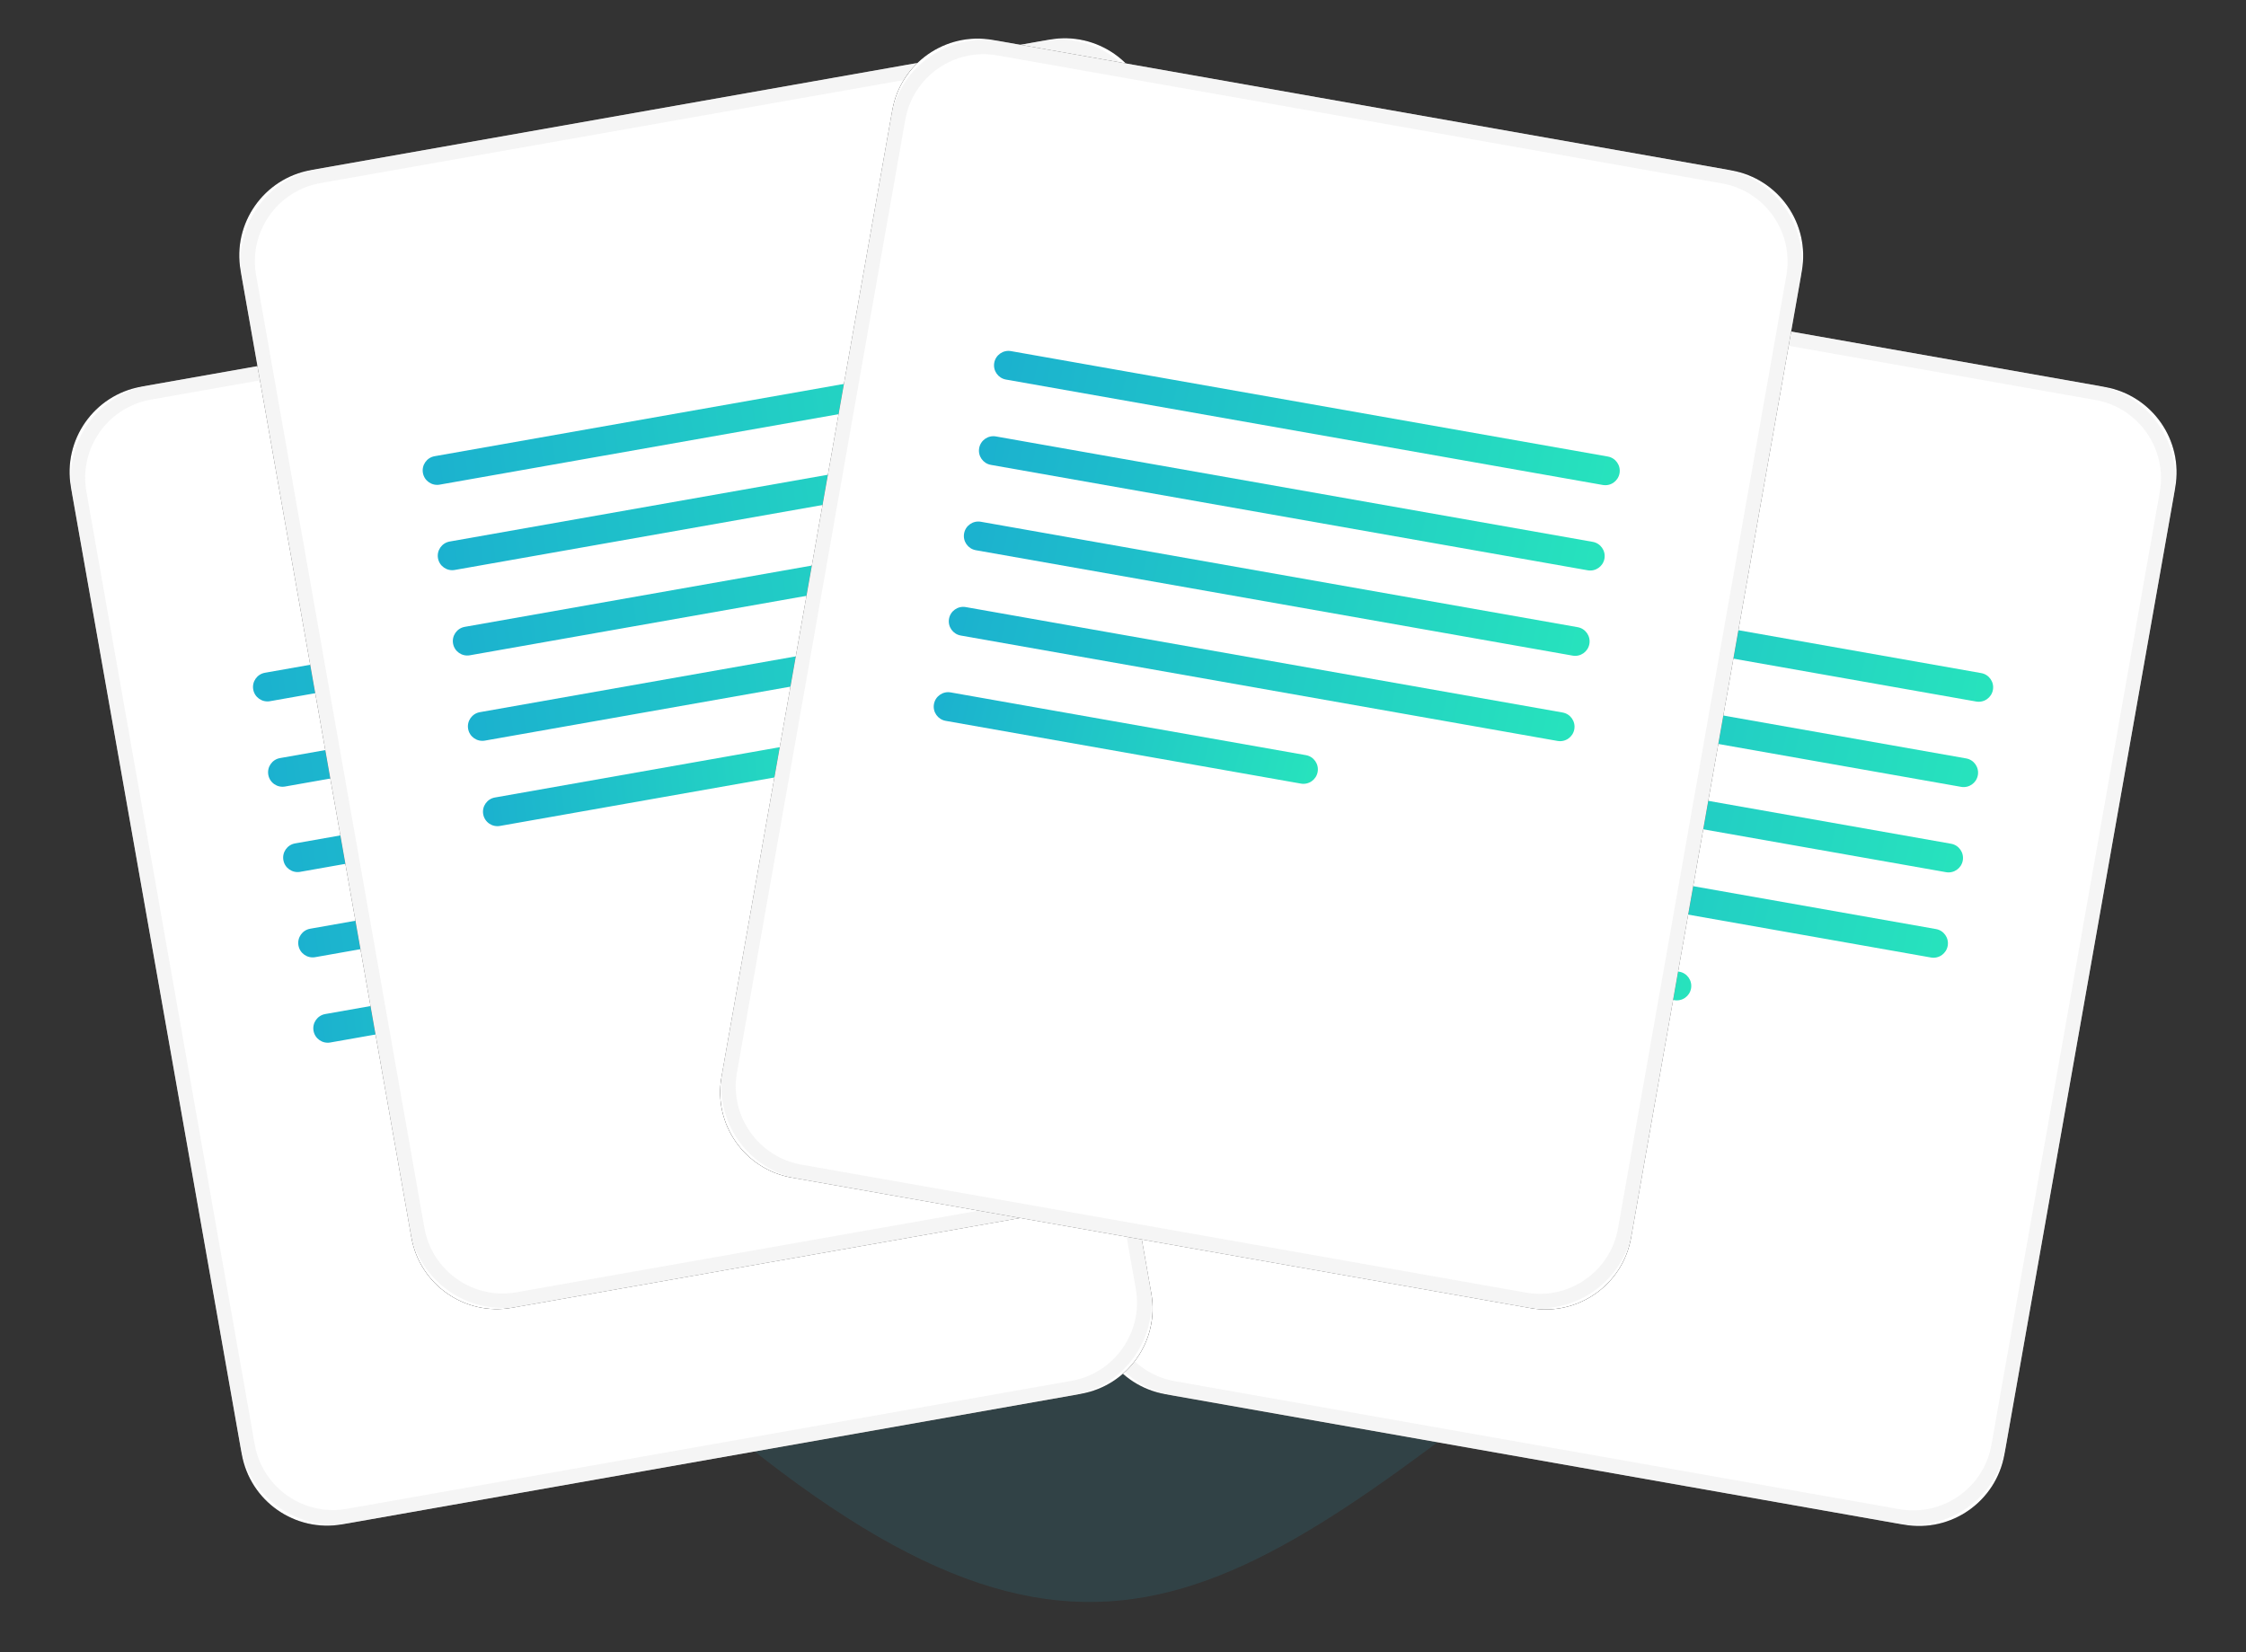 <?xml version="1.0" encoding="UTF-8" standalone="no"?>
<!DOCTYPE svg PUBLIC "-//W3C//DTD SVG 1.1//EN" "http://www.w3.org/Graphics/SVG/1.1/DTD/svg11.dtd">
<svg width="100%" height="100%" viewBox="0 0 140 103" version="1.1" xmlns="http://www.w3.org/2000/svg" xmlns:xlink="http://www.w3.org/1999/xlink" xml:space="preserve" xmlns:serif="http://www.serif.com/" style="fill-rule:evenodd;clip-rule:evenodd;">
    <rect x="0" y="0" width="140" height="103" fill="#333333" stroke="none"/>
    <g transform="matrix(0.419,-0.753,0.753,0.419,10.805,71.36)">
        <path d="M75.535,20.165C51.653,3.443 18.097,-17.194 5.469,28.196C-7.16,73.586 2.575,80.426 29.905,92.243C57.236,104.061 57.532,114.423 91.953,88.753C126.373,63.083 99.417,36.888 75.535,20.165Z" style="fill:rgb(46,173,205);fill-opacity:0.129;"/>
    </g>
    <g>
        <g transform="matrix(0.985,0.174,-0.174,0.985,79.836,15.05)">
            <path id="b" d="M57.557,5.4C57.557,2.42 55.137,0 52.157,0L5.4,0C2.42,0 0,2.42 0,5.4L0,66.6C0,69.58 2.42,72 5.4,72L52.157,72C55.137,72 57.557,69.58 57.557,66.6L57.557,5.4Z"/>
            <path id="b1" serif:id="b" d="M57.557,5.4C57.557,2.42 55.137,0 52.157,0L5.4,0C2.42,0 0,2.42 0,5.4L0,66.6C0,69.58 2.42,72 5.4,72L52.157,72C55.137,72 57.557,69.58 57.557,66.6L57.557,5.4Z" style="fill:white;"/>
            <path d="M57.107,5.85C57.107,2.87 54.687,0.45 51.707,0.45L5.85,0.45C2.87,0.45 0.45,2.87 0.45,5.85L0.45,66.15C0.45,69.13 2.87,71.55 5.85,71.55L51.707,71.55C54.687,71.55 57.107,69.13 57.107,66.15L57.107,5.85Z" style="fill:none;stroke:rgb(238,238,238);stroke-opacity:0.6;stroke-width:0.9px;"/>
            <path d="M48.563,30.6C48.563,30.103 48.16,29.7 47.663,29.7L9.893,29.7C9.396,29.7 8.993,30.103 8.993,30.6C8.993,31.097 9.396,31.5 9.893,31.5L47.663,31.5C48.16,31.5 48.563,31.097 48.563,30.6Z" style="fill:url(#_Linear1);"/>
            <path d="M48.563,25.2C48.563,24.703 48.16,24.3 47.663,24.3L9.893,24.3C9.396,24.3 8.993,24.703 8.993,25.2C8.993,25.697 9.396,26.1 9.893,26.1L47.663,26.1C48.16,26.1 48.563,25.697 48.563,25.2Z" style="fill:url(#_Linear2);"/>
            <path d="M48.563,19.8C48.563,19.303 48.16,18.9 47.663,18.9L9.893,18.9C9.396,18.9 8.993,19.303 8.993,19.8C8.993,20.297 9.396,20.7 9.893,20.7L47.663,20.7C48.16,20.7 48.563,20.297 48.563,19.8Z" style="fill:url(#_Linear3);"/>
            <path d="M48.563,36C48.563,35.503 48.16,35.1 47.663,35.1L9.893,35.1C9.396,35.1 8.993,35.503 8.993,36C8.993,36.497 9.396,36.9 9.893,36.9L47.663,36.9C48.16,36.9 48.563,36.497 48.563,36Z" style="fill:url(#_Linear4);"/>
            <path d="M33.275,41.4C33.275,40.903 32.872,40.5 32.375,40.5L9.893,40.5C9.396,40.5 8.993,40.903 8.993,41.4C8.993,41.897 9.396,42.3 9.893,42.3L32.375,42.3C32.872,42.3 33.275,41.897 33.275,41.4Z" style="fill:url(#_Linear5);"/>
        </g>
        <g transform="matrix(0.985,-0.174,0.174,0.985,3.481,25.044)">
            <path id="e" d="M57.557,5.4C57.557,2.42 55.137,0 52.157,0L5.4,0C2.42,0 0,2.42 0,5.4L0,66.6C0,69.58 2.42,72 5.4,72L52.157,72C55.137,72 57.557,69.58 57.557,66.6L57.557,5.4Z"/>
            <path id="e1" serif:id="e" d="M57.557,5.4C57.557,2.42 55.137,0 52.157,0L5.4,0C2.42,0 0,2.42 0,5.4L0,66.6C0,69.58 2.42,72 5.4,72L52.157,72C55.137,72 57.557,69.58 57.557,66.6L57.557,5.4Z" style="fill:white;"/>
            <path d="M57.107,5.85C57.107,2.87 54.687,0.45 51.707,0.45L5.85,0.45C2.87,0.45 0.45,2.87 0.45,5.85L0.45,66.15C0.45,69.13 2.87,71.55 5.85,71.55L51.707,71.55C54.687,71.55 57.107,69.13 57.107,66.15L57.107,5.85Z" style="fill:none;stroke:rgb(238,238,238);stroke-opacity:0.6;stroke-width:0.9px;"/>
            <path d="M48.563,30.6C48.563,30.103 48.16,29.7 47.663,29.7L9.893,29.7C9.396,29.7 8.993,30.103 8.993,30.6C8.993,31.097 9.396,31.5 9.893,31.5L47.663,31.5C48.16,31.5 48.563,31.097 48.563,30.6Z" style="fill:url(#_Linear6);"/>
            <path d="M48.563,25.2C48.563,24.703 48.16,24.3 47.663,24.3L9.893,24.3C9.396,24.3 8.993,24.703 8.993,25.2C8.993,25.697 9.396,26.1 9.893,26.1L47.663,26.1C48.16,26.1 48.563,25.697 48.563,25.2Z" style="fill:url(#_Linear7);"/>
            <path d="M48.563,19.8C48.563,19.303 48.16,18.9 47.663,18.9L9.893,18.9C9.396,18.9 8.993,19.303 8.993,19.8C8.993,20.297 9.396,20.7 9.893,20.7L47.663,20.7C48.16,20.7 48.563,20.297 48.563,19.8Z" style="fill:url(#_Linear8);"/>
            <path d="M48.563,36C48.563,35.503 48.16,35.1 47.663,35.1L9.893,35.1C9.396,35.1 8.993,35.503 8.993,36C8.993,36.497 9.396,36.9 9.893,36.9L47.663,36.9C48.16,36.9 48.563,36.497 48.563,36Z" style="fill:url(#_Linear9);"/>
            <path d="M33.275,41.4C33.275,40.903 32.872,40.5 32.375,40.5L9.893,40.5C9.396,40.5 8.993,40.903 8.993,41.4C8.993,41.897 9.396,42.3 9.893,42.3L32.375,42.3C32.872,42.3 33.275,41.897 33.275,41.4Z" style="fill:url(#_Linear10);"/>
        </g>
        <g transform="matrix(0.985,-0.174,0.174,0.985,14.058,11.544)">
            <path id="g" d="M57.557,5.4C57.557,2.42 55.137,0 52.157,0L5.4,0C2.42,0 0,2.42 0,5.4L0,66.6C0,69.58 2.42,72 5.4,72L52.157,72C55.137,72 57.557,69.58 57.557,66.6L57.557,5.4Z"/>
            <path id="g1" serif:id="g" d="M57.557,5.4C57.557,2.42 55.137,0 52.157,0L5.4,0C2.42,0 0,2.42 0,5.4L0,66.6C0,69.58 2.42,72 5.4,72L52.157,72C55.137,72 57.557,69.58 57.557,66.6L57.557,5.4Z" style="fill:white;"/>
            <path d="M57.107,5.85C57.107,2.87 54.687,0.45 51.707,0.45L5.85,0.45C2.87,0.45 0.45,2.87 0.45,5.85L0.45,66.15C0.45,69.13 2.87,71.55 5.85,71.55L51.707,71.55C54.687,71.55 57.107,69.13 57.107,66.15L57.107,5.85Z" style="fill:none;stroke:rgb(238,238,238);stroke-opacity:0.6;stroke-width:0.9px;"/>
            <path d="M48.563,30.6C48.563,30.103 48.16,29.7 47.663,29.7L9.893,29.7C9.396,29.7 8.993,30.103 8.993,30.6C8.993,31.097 9.396,31.5 9.893,31.5L47.663,31.5C48.16,31.5 48.563,31.097 48.563,30.6Z" style="fill:url(#_Linear11);"/>
            <path d="M48.563,25.2C48.563,24.703 48.16,24.3 47.663,24.3L9.893,24.3C9.396,24.3 8.993,24.703 8.993,25.2C8.993,25.697 9.396,26.1 9.893,26.1L47.663,26.1C48.16,26.1 48.563,25.697 48.563,25.2Z" style="fill:url(#_Linear12);"/>
            <path d="M48.563,19.8C48.563,19.303 48.16,18.9 47.663,18.9L9.893,18.9C9.396,18.9 8.993,19.303 8.993,19.8C8.993,20.297 9.396,20.7 9.893,20.7L47.663,20.7C48.16,20.7 48.563,20.297 48.563,19.8Z" style="fill:url(#_Linear13);"/>
            <path d="M48.563,36C48.563,35.503 48.16,35.1 47.663,35.1L9.893,35.1C9.396,35.1 8.993,35.503 8.993,36C8.993,36.497 9.396,36.9 9.893,36.9L47.663,36.9C48.16,36.9 48.563,36.497 48.563,36Z" style="fill:url(#_Linear14);"/>
            <path d="M33.275,41.4C33.275,40.903 32.872,40.5 32.375,40.5L9.893,40.5C9.396,40.5 8.993,40.903 8.993,41.4C8.993,41.897 9.396,42.3 9.893,42.3L32.375,42.3C32.872,42.3 33.275,41.897 33.275,41.4Z" style="fill:url(#_Linear15);"/>
        </g>
        <g transform="matrix(0.985,0.174,-0.174,0.985,56.561,1.55)">
            <path id="i" d="M57.557,5.4C57.557,2.42 55.137,0 52.157,0L5.4,0C2.42,0 0,2.42 0,5.4L0,66.6C0,69.58 2.42,72 5.4,72L52.157,72C55.137,72 57.557,69.58 57.557,66.6L57.557,5.4Z"/>
            <path id="i1" serif:id="i" d="M57.557,5.4C57.557,2.42 55.137,0 52.157,0L5.4,0C2.42,0 0,2.42 0,5.4L0,66.6C0,69.58 2.42,72 5.4,72L52.157,72C55.137,72 57.557,69.58 57.557,66.6L57.557,5.4Z" style="fill:white;"/>
            <path d="M57.107,5.85C57.107,2.87 54.687,0.45 51.707,0.45L5.85,0.45C2.87,0.45 0.45,2.87 0.45,5.85L0.45,66.15C0.45,69.13 2.87,71.55 5.85,71.55L51.707,71.55C54.687,71.55 57.107,69.13 57.107,66.15L57.107,5.85Z" style="fill:none;stroke:rgb(238,238,238);stroke-opacity:0.6;stroke-width:0.9px;"/>
            <path d="M48.563,30.6C48.563,30.103 48.16,29.7 47.663,29.7L9.893,29.7C9.396,29.7 8.993,30.103 8.993,30.6C8.993,31.097 9.396,31.5 9.893,31.5L47.663,31.5C48.16,31.5 48.563,31.097 48.563,30.6Z" style="fill:url(#_Linear16);"/>
            <path d="M48.563,25.2C48.563,24.703 48.16,24.3 47.663,24.3L9.893,24.3C9.396,24.3 8.993,24.703 8.993,25.2C8.993,25.697 9.396,26.1 9.893,26.1L47.663,26.1C48.16,26.1 48.563,25.697 48.563,25.2Z" style="fill:url(#_Linear17);"/>
            <path d="M48.563,19.8C48.563,19.303 48.16,18.9 47.663,18.9L9.893,18.9C9.396,18.9 8.993,19.303 8.993,19.8C8.993,20.297 9.396,20.7 9.893,20.7L47.663,20.7C48.16,20.7 48.563,20.297 48.563,19.8Z" style="fill:url(#_Linear18);"/>
            <path d="M48.563,36C48.563,35.503 48.16,35.1 47.663,35.1L9.893,35.1C9.396,35.1 8.993,35.503 8.993,36C8.993,36.497 9.396,36.9 9.893,36.9L47.663,36.9C48.16,36.9 48.563,36.497 48.563,36Z" style="fill:url(#_Linear19);"/>
            <path d="M33.275,41.4C33.275,40.903 32.872,40.5 32.375,40.5L9.893,40.5C9.396,40.5 8.993,40.903 8.993,41.4C8.993,41.897 9.396,42.3 9.893,42.3L32.375,42.3C32.872,42.3 33.275,41.897 33.275,41.4Z" style="fill:url(#_Linear20);"/>
        </g>
    </g>
    <defs>
        <linearGradient id="_Linear1" x1="0" y1="0" x2="1" y2="0" gradientUnits="userSpaceOnUse" gradientTransform="matrix(39.57,1.8,-1.8,39.57,8.993,29.7)"><stop offset="0" style="stop-color:rgb(27,177,207);stop-opacity:1"/><stop offset="1" style="stop-color:rgb(39,227,189);stop-opacity:1"/></linearGradient>
        <linearGradient id="_Linear2" x1="0" y1="0" x2="1" y2="0" gradientUnits="userSpaceOnUse" gradientTransform="matrix(39.57,1.8,-1.8,39.57,8.993,24.3)"><stop offset="0" style="stop-color:rgb(27,177,207);stop-opacity:1"/><stop offset="1" style="stop-color:rgb(39,227,189);stop-opacity:1"/></linearGradient>
        <linearGradient id="_Linear3" x1="0" y1="0" x2="1" y2="0" gradientUnits="userSpaceOnUse" gradientTransform="matrix(39.57,1.8,-1.8,39.57,8.993,18.9)"><stop offset="0" style="stop-color:rgb(27,177,207);stop-opacity:1"/><stop offset="1" style="stop-color:rgb(39,227,189);stop-opacity:1"/></linearGradient>
        <linearGradient id="_Linear4" x1="0" y1="0" x2="1" y2="0" gradientUnits="userSpaceOnUse" gradientTransform="matrix(39.57,1.8,-1.8,39.57,8.993,35.1)"><stop offset="0" style="stop-color:rgb(27,177,207);stop-opacity:1"/><stop offset="1" style="stop-color:rgb(39,227,189);stop-opacity:1"/></linearGradient>
        <linearGradient id="_Linear5" x1="0" y1="0" x2="1" y2="0" gradientUnits="userSpaceOnUse" gradientTransform="matrix(24.282,1.8,-1.8,24.282,8.993,40.5)"><stop offset="0" style="stop-color:rgb(27,177,207);stop-opacity:1"/><stop offset="1" style="stop-color:rgb(39,227,189);stop-opacity:1"/></linearGradient>
        <linearGradient id="_Linear6" x1="0" y1="0" x2="1" y2="0" gradientUnits="userSpaceOnUse" gradientTransform="matrix(39.57,1.8,-1.8,39.57,8.993,29.7)"><stop offset="0" style="stop-color:rgb(27,177,207);stop-opacity:1"/><stop offset="1" style="stop-color:rgb(39,227,189);stop-opacity:1"/></linearGradient>
        <linearGradient id="_Linear7" x1="0" y1="0" x2="1" y2="0" gradientUnits="userSpaceOnUse" gradientTransform="matrix(39.57,1.8,-1.8,39.57,8.993,24.3)"><stop offset="0" style="stop-color:rgb(27,177,207);stop-opacity:1"/><stop offset="1" style="stop-color:rgb(39,227,189);stop-opacity:1"/></linearGradient>
        <linearGradient id="_Linear8" x1="0" y1="0" x2="1" y2="0" gradientUnits="userSpaceOnUse" gradientTransform="matrix(39.57,1.8,-1.8,39.57,8.993,18.9)"><stop offset="0" style="stop-color:rgb(27,177,207);stop-opacity:1"/><stop offset="1" style="stop-color:rgb(39,227,189);stop-opacity:1"/></linearGradient>
        <linearGradient id="_Linear9" x1="0" y1="0" x2="1" y2="0" gradientUnits="userSpaceOnUse" gradientTransform="matrix(39.57,1.8,-1.8,39.57,8.993,35.1)"><stop offset="0" style="stop-color:rgb(27,177,207);stop-opacity:1"/><stop offset="1" style="stop-color:rgb(39,227,189);stop-opacity:1"/></linearGradient>
        <linearGradient id="_Linear10" x1="0" y1="0" x2="1" y2="0" gradientUnits="userSpaceOnUse" gradientTransform="matrix(24.282,1.8,-1.8,24.282,8.993,40.5)"><stop offset="0" style="stop-color:rgb(27,177,207);stop-opacity:1"/><stop offset="1" style="stop-color:rgb(39,227,189);stop-opacity:1"/></linearGradient>
        <linearGradient id="_Linear11" x1="0" y1="0" x2="1" y2="0" gradientUnits="userSpaceOnUse" gradientTransform="matrix(39.57,1.8,-1.8,39.57,8.993,29.7)"><stop offset="0" style="stop-color:rgb(27,177,207);stop-opacity:1"/><stop offset="1" style="stop-color:rgb(39,227,189);stop-opacity:1"/></linearGradient>
        <linearGradient id="_Linear12" x1="0" y1="0" x2="1" y2="0" gradientUnits="userSpaceOnUse" gradientTransform="matrix(39.57,1.8,-1.8,39.57,8.993,24.3)"><stop offset="0" style="stop-color:rgb(27,177,207);stop-opacity:1"/><stop offset="1" style="stop-color:rgb(39,227,189);stop-opacity:1"/></linearGradient>
        <linearGradient id="_Linear13" x1="0" y1="0" x2="1" y2="0" gradientUnits="userSpaceOnUse" gradientTransform="matrix(39.57,1.8,-1.8,39.57,8.993,18.9)"><stop offset="0" style="stop-color:rgb(27,177,207);stop-opacity:1"/><stop offset="1" style="stop-color:rgb(39,227,189);stop-opacity:1"/></linearGradient>
        <linearGradient id="_Linear14" x1="0" y1="0" x2="1" y2="0" gradientUnits="userSpaceOnUse" gradientTransform="matrix(39.57,1.8,-1.8,39.57,8.993,35.1)"><stop offset="0" style="stop-color:rgb(27,177,207);stop-opacity:1"/><stop offset="1" style="stop-color:rgb(39,227,189);stop-opacity:1"/></linearGradient>
        <linearGradient id="_Linear15" x1="0" y1="0" x2="1" y2="0" gradientUnits="userSpaceOnUse" gradientTransform="matrix(24.282,1.8,-1.8,24.282,8.993,40.5)"><stop offset="0" style="stop-color:rgb(27,177,207);stop-opacity:1"/><stop offset="1" style="stop-color:rgb(39,227,189);stop-opacity:1"/></linearGradient>
        <linearGradient id="_Linear16" x1="0" y1="0" x2="1" y2="0" gradientUnits="userSpaceOnUse" gradientTransform="matrix(39.57,1.8,-1.8,39.57,8.993,29.7)"><stop offset="0" style="stop-color:rgb(27,177,207);stop-opacity:1"/><stop offset="1" style="stop-color:rgb(39,227,189);stop-opacity:1"/></linearGradient>
        <linearGradient id="_Linear17" x1="0" y1="0" x2="1" y2="0" gradientUnits="userSpaceOnUse" gradientTransform="matrix(39.57,1.8,-1.8,39.57,8.993,24.3)"><stop offset="0" style="stop-color:rgb(27,177,207);stop-opacity:1"/><stop offset="1" style="stop-color:rgb(39,227,189);stop-opacity:1"/></linearGradient>
        <linearGradient id="_Linear18" x1="0" y1="0" x2="1" y2="0" gradientUnits="userSpaceOnUse" gradientTransform="matrix(39.57,1.8,-1.8,39.57,8.993,18.9)"><stop offset="0" style="stop-color:rgb(27,177,207);stop-opacity:1"/><stop offset="1" style="stop-color:rgb(39,227,189);stop-opacity:1"/></linearGradient>
        <linearGradient id="_Linear19" x1="0" y1="0" x2="1" y2="0" gradientUnits="userSpaceOnUse" gradientTransform="matrix(39.57,1.8,-1.8,39.57,8.993,35.1)"><stop offset="0" style="stop-color:rgb(27,177,207);stop-opacity:1"/><stop offset="1" style="stop-color:rgb(39,227,189);stop-opacity:1"/></linearGradient>
        <linearGradient id="_Linear20" x1="0" y1="0" x2="1" y2="0" gradientUnits="userSpaceOnUse" gradientTransform="matrix(24.282,1.8,-1.8,24.282,8.993,40.5)"><stop offset="0" style="stop-color:rgb(27,177,207);stop-opacity:1"/><stop offset="1" style="stop-color:rgb(39,227,189);stop-opacity:1"/></linearGradient>
    </defs>
</svg>
